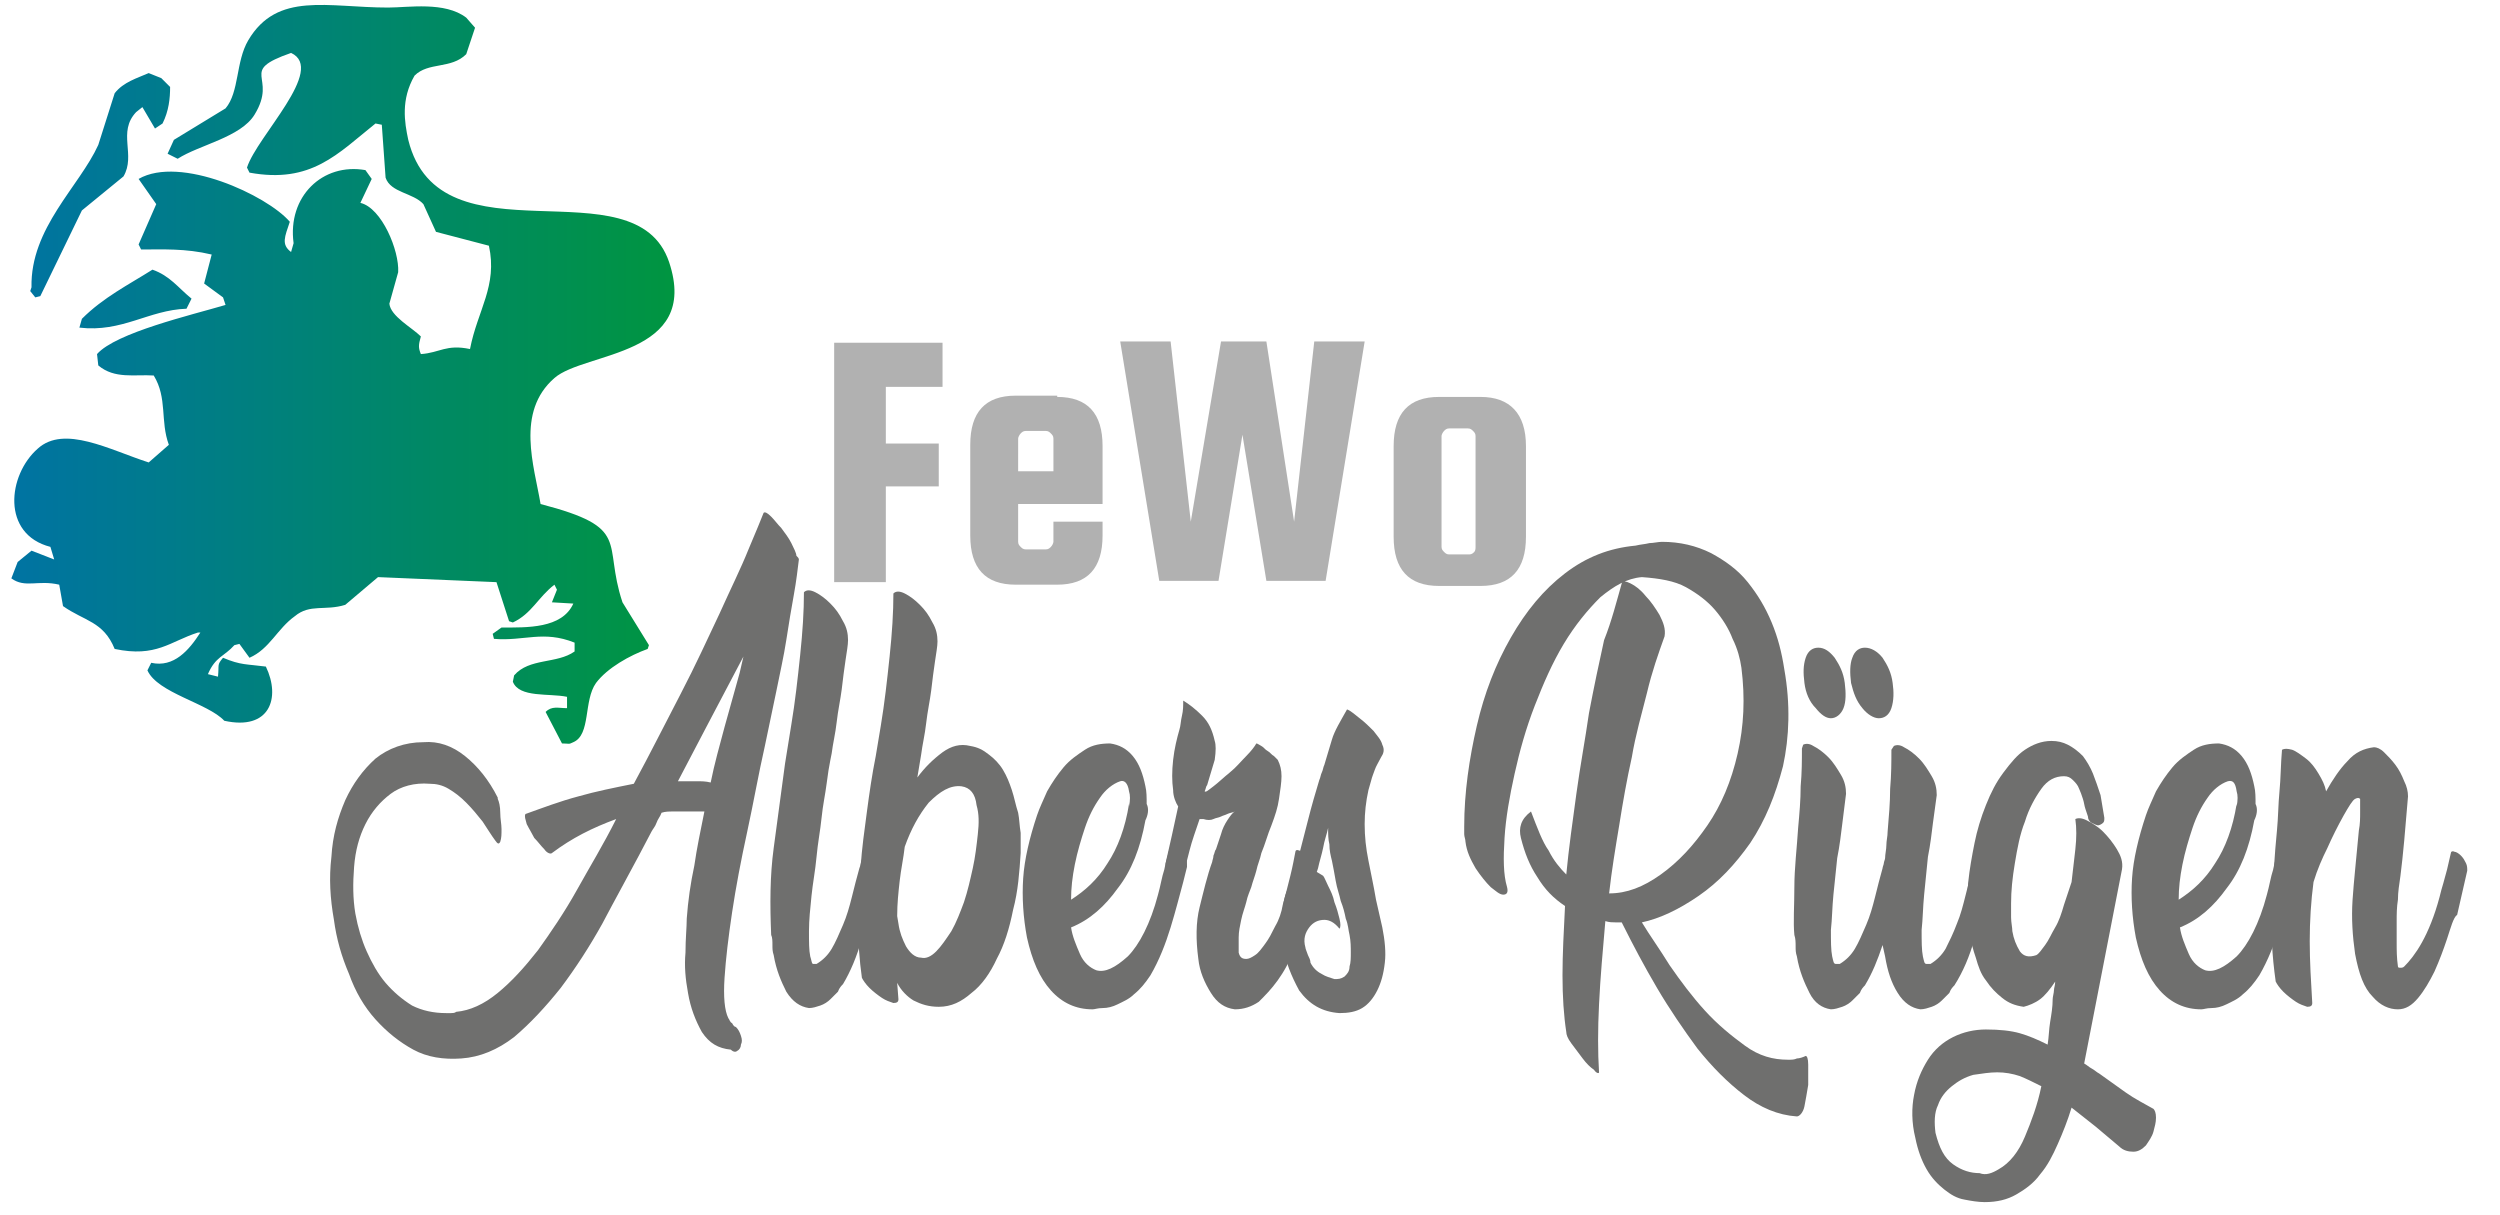 <?xml version="1.0" encoding="utf-8"?>
<!-- Generator: Adobe Illustrator 24.3.0, SVG Export Plug-In . SVG Version: 6.00 Build 0)  -->
<svg version="1.1" id="Ebene_1" xmlns="http://www.w3.org/2000/svg" xmlns:xlink="http://www.w3.org/1999/xlink" x="0px" y="0px"
	 viewBox="0 0 198.4 96.4" style="enable-background:new 0 0 198.4 96.4;" xml:space="preserve">
<style type="text/css">
	.st0{fill:#B1B1B1;}
	.st1{fill:#6F6F6E;}
	.st2{fill-rule:evenodd;clip-rule:evenodd;fill:url(#SVGID_1_);}
</style>
<g>
	<g>
		<g>
			<path class="st0" d="M70.3,38.7v7.5h-4.1v-19h8.6v3.5h-4.5v4.5h4.2v3.4H70.3z"/>
			<path class="st0" d="M83.9,31.5c2.4,0,3.6,1.3,3.6,3.9V40h-6.7v3c0,0.2,0.1,0.3,0.2,0.4c0.1,0.1,0.2,0.2,0.4,0.2h1.6
				c0.2,0,0.3-0.1,0.4-0.2c0.1-0.1,0.2-0.3,0.2-0.4v-1.6h3.9v1.1c0,2.6-1.2,3.9-3.6,3.9h-3.3c-2.4,0-3.6-1.3-3.6-3.9v-7.2
				c0-2.6,1.2-3.9,3.6-3.9H83.9z M80.9,37.4h2.7v-2.6c0-0.2-0.1-0.3-0.2-0.4c-0.1-0.1-0.2-0.2-0.4-0.2h-1.6c-0.2,0-0.3,0.1-0.4,0.2
				c-0.1,0.1-0.2,0.3-0.2,0.4V37.4z"/>
			<path class="st0" d="M96.9,27.1h3.6l2.2,14.3l1.6-14.3h4l-3.1,19h-4.7l-1.9-11.6l-1.9,11.6h-4.7l-3.1-19h4l1.6,14.3L96.9,27.1z"
				/>
			<path class="st0" d="M121.1,35.4v7.2c0,2.6-1.2,3.9-3.6,3.9h-3.3c-2.4,0-3.6-1.3-3.6-3.9v-7.2c0-2.6,1.2-3.9,3.6-3.9h3.3
				C119.8,31.5,121.1,32.8,121.1,35.4z M117.1,43.4v-8.8c0-0.2-0.1-0.3-0.2-0.4c-0.1-0.1-0.2-0.2-0.4-0.2H115
				c-0.2,0-0.3,0.1-0.4,0.2c-0.1,0.1-0.2,0.3-0.2,0.4v8.8c0,0.2,0.1,0.3,0.2,0.4c0.1,0.1,0.2,0.2,0.4,0.2h1.6c0.2,0,0.3-0.1,0.4-0.2
				C117.1,43.7,117.1,43.5,117.1,43.4z"/>
		</g>
	</g>
	<g>
		<path class="st1" d="M43.8,67.7c-0.1,0.1-0.4,0-0.6-0.3c-0.3-0.3-0.5-0.6-0.8-0.9c-0.2-0.4-0.4-0.7-0.6-1.1
			c-0.1-0.4-0.2-0.6-0.1-0.8c1.4-0.5,2.7-1,4.2-1.4c1.4-0.4,2.9-0.7,4.4-1c1.3-2.4,2.5-4.8,3.7-7.1c1.2-2.3,2.2-4.5,3.1-6.4
			c0.9-2,1.7-3.6,2.3-5.1c0.6-1.4,1-2.4,1.2-2.9c0.1-0.1,0.3,0,0.6,0.3c0.3,0.3,0.5,0.6,0.8,0.9c0.3,0.4,0.6,0.8,0.8,1.2
			c0.2,0.4,0.4,0.8,0.4,1c0.1,0.1,0.2,0.2,0.2,0.3c-0.1,0.8-0.2,1.7-0.4,2.8c-0.2,1.1-0.4,2.3-0.6,3.6c-0.2,1.3-0.5,2.6-0.8,4.1
			c-0.3,1.4-0.6,2.9-0.9,4.3c-0.5,2.2-0.9,4.5-1.4,6.8c-0.5,2.3-0.9,4.4-1.2,6.4c-0.3,2-0.5,3.7-0.6,5.2c-0.1,1.5,0,2.6,0.3,3.2
			c0.1,0.1,0.1,0.3,0.3,0.4c0.1,0.2,0.2,0.3,0.3,0.3c0.2,0.2,0.3,0.4,0.4,0.7c0.1,0.3,0.1,0.5,0,0.7c0,0.2-0.1,0.4-0.3,0.5
			c-0.1,0.1-0.3,0.1-0.5-0.1c-1-0.1-1.7-0.5-2.3-1.4c-0.5-0.9-0.9-1.9-1.1-3.1c-0.2-1.1-0.3-2.1-0.2-3.2c0-1.1,0.1-2,0.1-2.7
			c0.1-1.4,0.3-2.8,0.6-4.2c0.2-1.4,0.5-2.8,0.8-4.3c-0.3,0-0.5,0-0.8,0c-0.3,0-0.5,0-0.8,0c-0.3,0-0.6,0-0.9,0
			c-0.3,0-0.6,0-0.9,0.1c-0.1,0.3-0.3,0.5-0.4,0.8c-0.1,0.3-0.3,0.5-0.4,0.7l-1,1.9c-0.9,1.7-1.9,3.5-2.9,5.4
			c-1,1.8-2.1,3.5-3.3,5.1c-1.2,1.5-2.4,2.8-3.7,3.9c-1.3,1-2.7,1.6-4.2,1.7c-1.4,0.1-2.7-0.1-3.8-0.7c-1.1-0.6-2.1-1.4-3-2.4
			s-1.6-2.2-2.1-3.6c-0.6-1.4-1-2.8-1.2-4.3c-0.3-1.7-0.4-3.3-0.2-5c0.1-1.7,0.5-3.1,1.1-4.5c0.6-1.3,1.4-2.4,2.4-3.3
			c1-0.8,2.3-1.3,3.8-1.3c1.2-0.1,2.3,0.3,3.3,1.1c1,0.8,1.9,1.9,2.6,3.3l0,0.1c0.1,0.2,0.2,0.6,0.2,1.1c0,0.5,0.1,0.9,0.1,1.3
			c0,0.4,0,0.7-0.1,1c-0.1,0.2-0.2,0.2-0.4-0.1c-0.3-0.4-0.6-0.9-1-1.5c-0.4-0.5-0.8-1-1.3-1.5c-0.5-0.5-0.9-0.8-1.4-1.1
			c-0.5-0.3-1-0.4-1.5-0.4c-1.2-0.1-2.3,0.2-3.1,0.8c-0.8,0.6-1.5,1.4-2,2.4c-0.5,1-0.8,2.1-0.9,3.4c-0.1,1.3-0.1,2.5,0.1,3.7
			c0.2,1.1,0.5,2.1,0.9,3c0.4,0.9,0.9,1.8,1.5,2.5c0.6,0.7,1.3,1.3,2.1,1.8c0.8,0.4,1.7,0.6,2.7,0.6c0.1,0,0.3,0,0.4,0
			c0.1,0,0.3,0,0.4-0.1c1.1-0.1,2.2-0.6,3.3-1.5c1.1-0.9,2.1-2,3.2-3.4c1-1.4,2.1-3,3.1-4.8c1-1.8,2.1-3.6,3.1-5.6
			C47,65.7,45.4,66.5,43.8,67.7L43.8,67.7z M53.8,62h0.4c0.4,0,0.8,0,1.1,0c0.4,0,0.7,0,1.1,0.1c0.3-1.5,0.7-2.9,1.1-4.4
			c0.4-1.4,0.8-2.9,1.2-4.3l0.3-1.3L56,57.8L53.8,62z"/>
		<path class="st1" d="M65.9,60.3c-0.1,0.5-0.2,1.1-0.3,1.9c-0.1,0.8-0.3,1.7-0.4,2.7c-0.1,1-0.3,2-0.4,3.1
			c-0.1,1.1-0.3,2.1-0.4,3.1c-0.1,1-0.2,1.9-0.2,2.8c0,0.9,0,1.5,0.1,2c0.1,0.3,0.1,0.5,0.2,0.6h0.3c0.5-0.3,0.9-0.7,1.2-1.2
			c0.3-0.5,0.6-1.2,0.9-1.9c0.3-0.7,0.5-1.4,0.7-2.2c0.2-0.8,0.4-1.6,0.6-2.3h0c0.1-0.2,0.1-0.5,0.2-0.7c0-0.2,0.1-0.4,0.2-0.6
			c0-0.1,0.1-0.2,0.3-0.2c0.2,0,0.3,0.1,0.5,0.2s0.3,0.3,0.4,0.5c0.1,0.2,0.2,0.4,0.1,0.6l-0.4,1.6c-0.3,1.4-0.7,2.8-1.1,4.2
			c-0.4,1.4-0.9,2.6-1.5,3.6c-0.1,0.1-0.3,0.3-0.4,0.6c-0.2,0.2-0.4,0.4-0.6,0.6c-0.2,0.2-0.5,0.4-0.8,0.5c-0.3,0.1-0.6,0.2-0.9,0.2
			c-0.7-0.1-1.3-0.5-1.8-1.3c-0.4-0.8-0.8-1.7-1-2.9c-0.1-0.3-0.1-0.5-0.1-0.8c0-0.3,0-0.6-0.1-0.8c-0.1-2.4-0.1-4.7,0.2-6.9
			c0.3-2.2,0.6-4.5,0.9-6.7l0.5-3.1v0c0.3-1.8,0.5-3.6,0.7-5.5c0.2-1.9,0.3-3.5,0.3-5c0.2-0.2,0.5-0.2,0.9,0
			c0.4,0.2,0.8,0.5,1.2,0.9c0.4,0.4,0.7,0.8,1,1.4c0.3,0.5,0.4,1,0.4,1.5c0,0.4-0.1,0.9-0.2,1.6c-0.1,0.7-0.2,1.4-0.3,2.3
			c-0.1,0.8-0.3,1.7-0.4,2.6c-0.1,0.9-0.3,1.7-0.4,2.5L65.9,60.3z"/>
		<path class="st1" d="M72.8,61.7c0.6-0.8,1.2-1.4,2-2c0.7-0.5,1.4-0.7,2.2-0.5c0.6,0.1,1,0.3,1.5,0.7c0.4,0.3,0.8,0.7,1.1,1.2
			c0.3,0.5,0.5,1,0.7,1.6c0.2,0.6,0.3,1.2,0.5,1.8c0.1,0.5,0.1,1,0.2,1.6c0,0.6,0,1.1,0,1.6c-0.1,1.5-0.2,3-0.6,4.5
			c-0.3,1.5-0.7,2.8-1.3,3.9c-0.5,1.1-1.2,2.1-2,2.7c-0.8,0.7-1.6,1.1-2.6,1.1c-0.8,0-1.4-0.2-2-0.5c-0.5-0.3-1-0.8-1.3-1.4l0.1,1.3
			c0,0.2-0.1,0.3-0.4,0.3c-0.3-0.1-0.6-0.2-0.9-0.4c-0.3-0.2-0.7-0.5-1-0.8c-0.3-0.3-0.5-0.6-0.6-0.8c-0.2-1.4-0.3-2.9-0.3-4.4
			c0-1.5,0.1-3,0.2-4.4c0.1-1.5,0.3-2.9,0.5-4.4c0.2-1.5,0.4-2.9,0.7-4.4l0.4-2.4c0.3-1.8,0.5-3.6,0.7-5.5c0.2-1.9,0.3-3.5,0.3-5
			c0.2-0.2,0.5-0.2,0.9,0c0.4,0.2,0.8,0.5,1.2,0.9c0.4,0.4,0.7,0.8,1,1.4c0.3,0.5,0.4,1,0.4,1.5c0,0.4-0.1,0.9-0.2,1.6
			c-0.1,0.7-0.2,1.4-0.3,2.3c-0.1,0.8-0.3,1.7-0.4,2.6c-0.1,0.9-0.3,1.7-0.4,2.5L72.8,61.7z M71.8,67.2c-0.1,0.9-0.3,1.8-0.4,2.7
			c-0.1,0.9-0.2,1.8-0.2,2.8l0.1,0.6c0.1,0.7,0.3,1.2,0.6,1.8c0.3,0.5,0.7,0.9,1.2,0.9c0.4,0.1,0.8-0.1,1.2-0.5
			c0.4-0.4,0.8-1,1.2-1.6c0.4-0.7,0.7-1.5,1-2.3c0.3-0.9,0.5-1.8,0.7-2.7c0.2-0.9,0.3-1.8,0.4-2.7c0.1-0.9,0.1-1.6-0.1-2.3
			c-0.1-0.9-0.5-1.4-1.2-1.5c-0.9-0.1-1.7,0.4-2.6,1.3C72.9,64.7,72.3,65.8,71.8,67.2z"/>
		<path class="st1" d="M90.9,65.1c-0.4,2.2-1.1,4-2.2,5.4c-1,1.4-2.2,2.5-3.7,3.1c0.1,0.7,0.4,1.4,0.7,2.1c0.3,0.7,0.8,1.1,1.3,1.3
			c0.7,0.2,1.5-0.2,2.5-1.1c0.9-0.9,1.8-2.6,2.4-4.9c0.2-0.7,0.3-1.4,0.5-2c0.1-0.6,0.3-1.1,0.4-1.6c0.1-0.2,0.2-0.3,0.4-0.3
			c0.2,0,0.3,0,0.5,0.2c0.1,0.1,0.3,0.3,0.4,0.6c0.1,0.3,0.1,0.5,0.1,0.9L93.9,70c-0.3,1.1-0.6,2.3-1,3.6c-0.4,1.3-0.9,2.6-1.6,3.8
			c-0.4,0.6-0.8,1.1-1.3,1.5c-0.4,0.4-0.9,0.6-1.3,0.8c-0.4,0.2-0.8,0.3-1.2,0.3c-0.4,0-0.6,0.1-0.8,0.1c-1.3,0-2.4-0.5-3.3-1.5
			c-0.9-1-1.5-2.4-1.9-4.2c-0.3-1.6-0.4-3.2-0.3-4.7c0.1-1.5,0.5-3.2,1.1-5c0.2-0.6,0.5-1.2,0.8-1.9c0.4-0.7,0.8-1.3,1.3-1.9
			c0.5-0.6,1.1-1,1.7-1.4c0.6-0.4,1.3-0.5,2-0.5c0.7,0.1,1.3,0.4,1.8,1c0.5,0.6,0.8,1.4,1,2.4c0.1,0.4,0.1,0.9,0.1,1.4
			C91.2,64.2,91.1,64.7,90.9,65.1L90.9,65.1z M88.9,62c-0.6,0.2-1.2,0.7-1.6,1.3c-0.5,0.7-0.9,1.5-1.2,2.4c-0.3,0.9-0.6,1.9-0.8,2.9
			c-0.2,1-0.3,1.9-0.3,2.8c1.1-0.7,2.1-1.6,2.9-2.9c0.8-1.2,1.4-2.8,1.7-4.7V64c0.1-0.5,0.1-0.9,0-1.2C89.5,62.1,89.2,61.9,88.9,62z
			"/>
		<path class="st1" d="M103.5,73c-0.2,0.8-0.5,1.6-0.9,2.5c-0.3,0.9-0.7,1.6-1.2,2.3c-0.5,0.7-1,1.2-1.5,1.7
			c-0.6,0.4-1.2,0.6-1.9,0.6c-0.8-0.1-1.4-0.5-1.9-1.3c-0.5-0.8-0.9-1.7-1-2.7c-0.2-1.5-0.2-2.9,0.1-4.1c0.3-1.2,0.6-2.5,1-3.6
			c0-0.1,0.1-0.3,0.1-0.5c0.1-0.2,0.1-0.4,0.2-0.5l0.4-1.2c0.1-0.4,0.3-0.8,0.5-1.1c0.2-0.3,0.4-0.6,0.6-0.7
			c-0.2,0.1-0.4,0.1-0.6,0.2c-0.2,0.1-0.3,0.1-0.5,0.2c-0.2,0.1-0.4,0.1-0.6,0.2c-0.2,0.1-0.5,0.1-0.8,0h-0.3
			c-0.3,0.9-0.6,1.7-0.8,2.5c-0.2,0.8-0.4,1.6-0.6,2.2c-0.1,0.1-0.2,0.2-0.3,0.1c-0.1,0-0.3-0.1-0.5-0.2c-0.2-0.1-0.3-0.3-0.4-0.5
			c-0.1-0.2-0.1-0.4-0.1-0.6v0l0.5-2.2l0.5-2.3c-0.2-0.3-0.4-0.8-0.4-1.3c-0.1-0.7-0.1-1.5,0-2.4c0.1-0.9,0.3-1.7,0.5-2.4
			c0.1-0.3,0.1-0.7,0.2-1.1c0.1-0.4,0.1-0.8,0.1-1.2c0.5,0.3,1,0.7,1.5,1.2c0.5,0.5,0.8,1.1,1,2c0.1,0.3,0.1,0.8,0,1.5l-0.6,2l0,0
			c-0.1,0.1-0.1,0.3-0.2,0.5c0.1,0.1,0.3-0.1,0.7-0.4c0.4-0.3,0.8-0.7,1.3-1.1c0.5-0.4,0.9-0.9,1.3-1.3c0.4-0.4,0.7-0.8,0.8-1
			c0.1,0,0.2,0.1,0.4,0.2c0.2,0.1,0.3,0.3,0.5,0.4c0.2,0.1,0.3,0.3,0.5,0.4c0.1,0.1,0.3,0.3,0.3,0.3c0.2,0.4,0.3,0.8,0.3,1.3
			c0,0.5-0.1,1.1-0.2,1.8c-0.1,0.7-0.3,1.3-0.6,2.1c-0.3,0.7-0.5,1.5-0.8,2.2c-0.1,0.5-0.3,0.9-0.4,1.4c-0.1,0.4-0.3,0.9-0.4,1.3
			c-0.1,0.3-0.3,0.7-0.4,1.2c-0.1,0.4-0.3,0.9-0.4,1.4c-0.1,0.5-0.2,0.9-0.2,1.4c0,0.5,0,0.9,0,1.2c0.1,0.4,0.3,0.5,0.6,0.5
			c0.2,0,0.4-0.1,0.7-0.3c0.3-0.2,0.5-0.5,0.8-0.9c0.3-0.4,0.5-0.8,0.8-1.4c0.3-0.5,0.5-1.1,0.6-1.7c0.2-0.7,0.4-1.5,0.6-2.3
			c0.2-0.8,0.3-1.4,0.4-1.9c0-0.1,0.1-0.2,0.3-0.1c0.2,0,0.3,0.1,0.5,0.3c0.2,0.1,0.3,0.3,0.4,0.6c0.1,0.2,0.2,0.4,0.1,0.6l0,0
			l-0.4,1.8c-0.1,0.5-0.2,0.9-0.3,1.4C103.7,72.4,103.6,72.7,103.5,73z"/>
		<path class="st1" d="M101.8,75c-0.2-1-0.2-1.9,0-2.9c0.1-1,0.4-1.7,0.8-2.2l0.3-1.3c0.3-1.2,0.6-2.3,0.9-3.5
			c0.3-1.2,0.6-2.2,0.9-3.2c0.1-0.2,0.1-0.4,0.2-0.6c0.1-0.2,0.1-0.4,0.2-0.6c0.2-0.7,0.4-1.3,0.6-2s0.7-1.5,1.2-2.4
			c0.3,0.1,0.6,0.4,1,0.7c0.4,0.3,0.8,0.7,1.1,1c0.3,0.4,0.6,0.7,0.7,1.1c0.2,0.4,0.1,0.7-0.1,1l0,0c-0.2,0.4-0.4,0.7-0.5,1
			c-0.1,0.3-0.2,0.5-0.3,0.9l-0.2,0.7c-0.2,0.9-0.3,1.8-0.3,2.7c0,1,0.1,1.9,0.3,2.9c0.1,0.5,0.2,1,0.3,1.5c0.1,0.5,0.2,1,0.3,1.6
			l0.5,2.2c0.2,1,0.3,2,0.2,2.8c-0.1,0.9-0.3,1.6-0.6,2.2c-0.3,0.6-0.7,1.1-1.2,1.4c-0.5,0.3-1.1,0.4-1.8,0.4
			c-1.4-0.1-2.4-0.7-3.2-1.8C102.5,77.5,102,76.3,101.8,75z M105.7,68.3c-0.1-0.4-0.2-0.8-0.2-1.3c-0.1-0.4-0.1-0.8-0.1-1.3
			c-0.1,0.5-0.3,1-0.4,1.6c-0.1,0.5-0.3,1.1-0.4,1.6l-0.1,0.3l0.5,0.3c0.1,0.1,0.2,0.4,0.4,0.8c0.2,0.4,0.4,0.8,0.5,1.3
			c0.2,0.5,0.3,0.9,0.4,1.3c0.1,0.4,0.1,0.7,0,0.8c-0.4-0.5-0.8-0.7-1.2-0.7c-0.5,0-0.9,0.2-1.2,0.6c-0.3,0.4-0.5,0.9-0.3,1.6
			c0,0.1,0.1,0.3,0.2,0.6c0.1,0.2,0.2,0.4,0.2,0.6c0.2,0.4,0.5,0.7,0.9,0.9c0.3,0.2,0.7,0.3,1,0.4c0.3,0,0.5,0,0.8-0.2
			c0.2-0.2,0.4-0.4,0.4-0.8c0.1-0.3,0.1-0.7,0.1-1.1c0-0.4,0-0.9-0.1-1.4c-0.1-0.4-0.1-0.8-0.3-1.3c-0.1-0.5-0.2-0.9-0.4-1.4
			c-0.1-0.5-0.3-1-0.4-1.6C105.9,69.3,105.8,68.8,105.7,68.3z"/>
		<path class="st1" d="M128.7,46.3c0.1-0.2,0.3-0.2,0.7,0c0.4,0.2,0.8,0.5,1.2,1c0.4,0.4,0.8,1,1.1,1.5c0.3,0.6,0.5,1.1,0.4,1.7
			c-0.5,1.4-1,2.8-1.4,4.5c-0.4,1.6-0.9,3.3-1.2,5.1c-0.4,1.8-0.7,3.5-1,5.4c-0.3,1.8-0.6,3.6-0.8,5.4c1.4,0,2.7-0.5,4.1-1.5
			c1.4-1,2.6-2.3,3.7-3.9c1.1-1.6,1.9-3.5,2.4-5.7c0.5-2.2,0.6-4.4,0.3-6.8c-0.1-0.7-0.3-1.5-0.7-2.3c-0.3-0.8-0.8-1.6-1.4-2.3
			c-0.6-0.7-1.4-1.3-2.3-1.8c-0.9-0.5-2.1-0.7-3.5-0.8c-1.2,0.1-2.2,0.7-3.3,1.6c-1,1-2,2.2-2.9,3.7c-0.9,1.5-1.6,3.1-2.3,4.9
			c-0.7,1.8-1.2,3.6-1.6,5.4c-0.4,1.8-0.7,3.5-0.8,5.1c-0.1,1.6-0.1,2.9,0.2,3.9c0.1,0.4,0,0.6-0.3,0.6s-0.6-0.3-1-0.6
			c-0.4-0.4-0.8-0.9-1.2-1.5c-0.4-0.7-0.7-1.3-0.8-2.1c0-0.2-0.1-0.4-0.1-0.6c0-0.2,0-0.5,0-0.7l0,0.1c0-2.7,0.4-5.4,1-8
			c0.6-2.6,1.5-4.9,2.7-7c1.2-2.1,2.6-3.8,4.3-5.1c1.7-1.3,3.5-2,5.6-2.2h0c0.4-0.1,0.7-0.1,1.1-0.2c0.3,0,0.7-0.1,1-0.1
			c1.4,0,2.7,0.3,3.9,0.9c1.1,0.6,2.1,1.3,2.9,2.3c0.8,1,1.4,2,1.9,3.2c0.5,1.2,0.8,2.4,1,3.7c0.5,2.8,0.4,5.4-0.1,7.7
			c-0.6,2.3-1.4,4.3-2.6,6.1c-1.2,1.7-2.5,3.1-4.1,4.2c-1.6,1.1-3.1,1.8-4.5,2.1c0.6,1,1.4,2.1,2.2,3.4c0.9,1.3,1.8,2.5,2.8,3.6
			c1,1.1,2.1,2,3.2,2.8c1.1,0.8,2.2,1.1,3.4,1.1c0.3,0,0.5,0,0.7-0.1c0.2,0,0.5-0.1,0.7-0.2c0.1,0,0.2,0.2,0.2,0.7c0,0.5,0,1,0,1.6
			c-0.1,0.6-0.2,1.2-0.3,1.7c-0.1,0.5-0.4,0.8-0.6,0.8c-1.5-0.1-2.9-0.7-4.2-1.7c-1.3-1-2.5-2.2-3.7-3.7c-1.1-1.5-2.2-3.1-3.2-4.8
			c-1-1.7-1.9-3.4-2.7-5l-0.1-0.2h-0.5c-0.2,0-0.5,0-0.8-0.1c-0.2,2.3-0.4,4.5-0.5,6.6c-0.1,2-0.1,3.8,0,5.4c0,0.1-0.2,0.1-0.4-0.2
			c-0.3-0.2-0.6-0.5-0.9-0.9c-0.3-0.4-0.6-0.8-0.9-1.2c-0.3-0.4-0.4-0.7-0.4-0.9c-0.2-1.3-0.3-2.8-0.3-4.5c0-1.7,0.1-3.5,0.2-5.5
			c-0.9-0.6-1.6-1.3-2.2-2.3c-0.6-0.9-1-1.9-1.3-3.1v0c-0.2-0.8,0-1.5,0.8-2.1c0.5,1.3,0.9,2.4,1.4,3.1c0.4,0.8,0.9,1.4,1.4,1.9
			c0.2-2.1,0.5-4.2,0.8-6.4c0.3-2.2,0.7-4.3,1-6.4c0.4-2.1,0.8-4,1.2-5.8C127.9,49.3,128.3,47.7,128.7,46.3z"/>
		<path class="st1" d="M150.3,59.2c0.2-0.1,0.5-0.1,0.8,0.1c0.4,0.2,0.8,0.5,1.2,0.9c0.4,0.4,0.7,0.9,1,1.4c0.3,0.5,0.4,1,0.4,1.5
			l-0.3,2.2c-0.1,0.8-0.2,1.7-0.4,2.7c-0.1,1-0.2,2-0.3,3c-0.1,1-0.1,1.9-0.2,2.8c0,0.9,0,1.6,0.1,2.1c0.1,0.4,0.1,0.6,0.3,0.6h0.3
			c0.5-0.3,0.9-0.7,1.2-1.2c0.3-0.6,0.6-1.2,0.9-2c0.3-0.7,0.5-1.5,0.7-2.3c0.2-0.8,0.4-1.6,0.6-2.3l0.2-1c0.1-0.2,0.2-0.4,0.4-0.4
			c0.2,0,0.3,0,0.5,0.2c0.2,0.1,0.3,0.3,0.4,0.6c0.1,0.3,0.1,0.6,0.1,0.9l-0.4,1.3v-0.1c-0.3,1.5-0.7,2.9-1.1,4.3
			c-0.4,1.4-0.9,2.6-1.6,3.7c-0.1,0.1-0.3,0.3-0.4,0.6c-0.2,0.2-0.4,0.4-0.6,0.6c-0.2,0.2-0.5,0.4-0.8,0.5c-0.3,0.1-0.6,0.2-0.9,0.2
			c-0.7-0.1-1.3-0.5-1.8-1.3c-0.5-0.8-0.8-1.7-1-2.9l-0.2-0.9c-0.4,1.2-0.8,2.2-1.4,3.2c-0.1,0.1-0.3,0.3-0.4,0.6
			c-0.2,0.2-0.4,0.4-0.6,0.6c-0.2,0.2-0.5,0.4-0.8,0.5c-0.3,0.1-0.6,0.2-0.9,0.2c-0.7-0.1-1.3-0.5-1.7-1.3s-0.8-1.7-1-2.9
			c-0.1-0.3-0.1-0.5-0.1-0.8c0-0.3,0-0.6-0.1-0.9c-0.1-1,0-2.3,0-3.8s0.2-3.1,0.3-4.7c0.1-1.1,0.2-2.2,0.2-3.3
			c0.1-1.1,0.1-2.1,0.1-3l0.1-0.3c0.2-0.1,0.5-0.1,0.8,0.1c0.4,0.2,0.8,0.5,1.2,0.9c0.4,0.4,0.7,0.9,1,1.4c0.3,0.5,0.4,1,0.4,1.5
			l-0.3,2.4c-0.1,0.8-0.2,1.7-0.4,2.7c-0.1,1-0.2,2-0.3,2.9c-0.1,1-0.1,1.9-0.2,2.8c0,0.9,0,1.6,0.1,2.1c0.1,0.4,0.1,0.6,0.3,0.6
			h0.3c0.5-0.3,0.9-0.7,1.2-1.2c0.3-0.5,0.6-1.2,0.9-1.9c0.3-0.7,0.5-1.4,0.7-2.2c0.2-0.8,0.4-1.6,0.6-2.3h0c0-0.1,0.1-0.3,0.1-0.4
			c0-0.1,0.1-0.3,0.1-0.4c0-0.3,0.1-0.7,0.1-1c0-0.4,0.1-0.7,0.1-1.1c0.1-1.2,0.2-2.3,0.2-3.4c0.1-1.1,0.1-2.2,0.1-3.1L150.3,59.2z
			 M143.2,54.2c-0.1-0.8-0.1-1.4,0.1-2c0.2-0.6,0.6-0.8,1-0.8c0.5,0,0.9,0.3,1.3,0.8c0.4,0.6,0.7,1.2,0.8,2c0.1,0.8,0.1,1.5-0.1,2
			c-0.2,0.5-0.6,0.8-1,0.8c-0.4,0-0.8-0.3-1.2-0.8C143.6,55.7,143.3,55,143.2,54.2z M146.9,54.2c-0.1-0.8-0.1-1.5,0.1-2
			c0.2-0.6,0.6-0.8,1-0.8c0.5,0,1,0.3,1.4,0.8c0.4,0.6,0.7,1.2,0.8,2c0.1,0.7,0.1,1.4-0.1,2c-0.2,0.6-0.6,0.8-1,0.8
			c-0.4,0-0.9-0.3-1.3-0.8C147.3,55.6,147.1,55,146.9,54.2z"/>
		<path class="st1" d="M165.4,84.4c0.2,0.1,0.4,0.3,0.6,0.4c0.2,0.1,0.4,0.3,0.6,0.4c0.7,0.5,1.4,1,2.1,1.5c0.7,0.5,1.5,0.9,2.2,1.3
			c0.1,0.1,0.2,0.3,0.2,0.7s-0.1,0.7-0.2,1.1c-0.1,0.4-0.4,0.8-0.6,1.1c-0.3,0.3-0.6,0.5-1,0.5c-0.4,0-0.8-0.1-1.1-0.4l-1.9-1.6h0
			l-1.9-1.5c-0.3,1-0.7,2-1.1,2.9c-0.4,0.9-0.8,1.7-1.4,2.4c-0.5,0.7-1.2,1.2-1.9,1.6c-0.7,0.4-1.5,0.6-2.5,0.6
			c-0.5,0-1.1-0.1-1.6-0.2c-0.6-0.1-1.1-0.4-1.6-0.8c-0.5-0.4-1-0.9-1.4-1.6c-0.4-0.7-0.7-1.5-0.9-2.5c-0.3-1.2-0.3-2.4-0.1-3.4
			c0.2-1.1,0.6-2,1.1-2.8c0.5-0.8,1.2-1.4,2-1.8c0.8-0.4,1.7-0.6,2.6-0.6c1.1,0,2,0.1,2.7,0.3c0.7,0.2,1.4,0.5,2.2,0.9
			c0.1-0.6,0.1-1.2,0.2-1.8c0.1-0.6,0.2-1.2,0.2-1.8c0-0.2,0.1-0.5,0.1-0.7c0-0.2,0.1-0.4,0.1-0.7c-0.4,0.6-0.8,1.1-1.2,1.4
			c-0.4,0.3-0.9,0.5-1.3,0.6c-0.7-0.1-1.2-0.3-1.7-0.7c-0.5-0.4-0.9-0.8-1.3-1.4c-0.4-0.5-0.6-1.1-0.8-1.8c-0.2-0.6-0.4-1.2-0.4-1.8
			c-0.1-0.2-0.1-0.5-0.1-0.7s0-0.4-0.1-0.6c-0.1-0.9-0.1-1.8,0-2.9c0.1-1,0.3-2.1,0.5-3.1c0.2-1,0.5-2,0.9-3c0.4-1,0.8-1.8,1.4-2.6
			s1.1-1.4,1.7-1.8c0.6-0.4,1.3-0.7,2.1-0.7c0.5,0,0.9,0.1,1.3,0.3c0.4,0.2,0.8,0.5,1.2,0.9c0.3,0.4,0.6,0.9,0.8,1.4
			c0.2,0.5,0.4,1.1,0.6,1.7c0.1,0.6,0.2,1.2,0.3,1.8c0,0.2,0,0.3-0.1,0.4c-0.1,0.1-0.3,0.2-0.4,0.2s-0.3-0.1-0.5-0.2
			c-0.2-0.1-0.3-0.3-0.3-0.5l-0.2-0.6c-0.1-0.3-0.1-0.5-0.2-0.8c-0.1-0.3-0.2-0.6-0.3-0.8c-0.1-0.3-0.3-0.5-0.5-0.7
			c-0.2-0.2-0.4-0.3-0.7-0.3c-0.7,0-1.3,0.3-1.8,1c-0.5,0.7-1,1.6-1.3,2.6c-0.4,1-0.6,2.1-0.8,3.3c-0.2,1.2-0.3,2.2-0.3,3.2
			c0,0.3,0,0.7,0,1.1c0,0.4,0.1,0.8,0.1,1.1c0.1,0.6,0.3,1.1,0.6,1.6c0.3,0.4,0.7,0.5,1.3,0.3c0.2-0.1,0.4-0.4,0.7-0.8
			c0.3-0.4,0.5-0.9,0.8-1.4c0.3-0.5,0.5-1.1,0.7-1.8c0.2-0.6,0.4-1.2,0.6-1.8c0.1-0.8,0.2-1.7,0.3-2.6c0.1-0.9,0.1-1.7,0-2.4
			c0.2-0.1,0.5-0.1,0.9,0.1c0.4,0.2,0.9,0.5,1.3,0.9c0.4,0.4,0.8,0.9,1.1,1.4c0.3,0.5,0.5,1,0.4,1.6L165.4,84.4z M158.6,92.8
			c0.9-0.5,1.6-1.4,2.1-2.6c0.5-1.2,1-2.5,1.3-4c-0.6-0.3-1.2-0.6-1.7-0.8c-0.6-0.2-1.2-0.3-1.8-0.3c-0.6,0-1.2,0.1-1.9,0.2
			c-0.7,0.2-1.2,0.5-1.7,0.9c-0.5,0.4-0.9,0.9-1.1,1.5c-0.3,0.6-0.3,1.4-0.2,2.2c0.3,1.2,0.7,2,1.4,2.5c0.7,0.5,1.4,0.7,2.1,0.7
			C157.6,93.3,158.1,93.1,158.6,92.8z"/>
		<path class="st1" d="M178.9,65.1c-0.4,2.2-1.1,4-2.2,5.4c-1,1.4-2.2,2.5-3.7,3.1c0.1,0.7,0.4,1.4,0.7,2.1c0.3,0.7,0.8,1.1,1.3,1.3
			c0.7,0.2,1.5-0.2,2.5-1.1c0.9-0.9,1.8-2.6,2.4-4.9c0.2-0.7,0.3-1.4,0.5-2c0.1-0.6,0.3-1.1,0.4-1.6c0.1-0.2,0.2-0.3,0.4-0.3
			c0.2,0,0.3,0,0.5,0.2c0.1,0.1,0.3,0.3,0.4,0.6c0.1,0.3,0.1,0.5,0.1,0.9l-0.3,1.2c-0.3,1.1-0.6,2.3-1,3.6c-0.4,1.3-0.9,2.6-1.6,3.8
			c-0.4,0.6-0.8,1.1-1.3,1.5c-0.4,0.4-0.9,0.6-1.3,0.8c-0.4,0.2-0.8,0.3-1.2,0.3c-0.4,0-0.6,0.1-0.8,0.1c-1.3,0-2.4-0.5-3.3-1.5
			c-0.9-1-1.5-2.4-1.9-4.2c-0.3-1.6-0.4-3.2-0.3-4.7c0.1-1.5,0.5-3.2,1.1-5c0.2-0.6,0.5-1.2,0.8-1.9c0.4-0.7,0.8-1.3,1.3-1.9
			c0.5-0.6,1.1-1,1.7-1.4c0.6-0.4,1.3-0.5,2-0.5c0.7,0.1,1.3,0.4,1.8,1c0.5,0.6,0.8,1.4,1,2.4c0.1,0.4,0.1,0.9,0.1,1.4
			C179.2,64.2,179.1,64.7,178.9,65.1L178.9,65.1z M176.8,62c-0.6,0.2-1.2,0.7-1.6,1.3c-0.5,0.7-0.9,1.5-1.2,2.4
			c-0.3,0.9-0.6,1.9-0.8,2.9c-0.2,1-0.3,1.9-0.3,2.8c1.1-0.7,2.1-1.6,2.9-2.9c0.8-1.2,1.4-2.8,1.7-4.7V64c0.1-0.5,0.1-0.9,0-1.2
			C177.4,62.1,177.2,61.9,176.8,62z"/>
		<path class="st1" d="M194.2,74.5c-0.3,0.9-0.6,1.7-1,2.6c-0.4,0.8-0.8,1.5-1.3,2.1c-0.5,0.6-1,0.9-1.6,0.9c-0.7,0-1.4-0.3-2-1
			c-0.7-0.7-1.1-1.8-1.4-3.4c-0.2-1.4-0.3-2.8-0.2-4.3c0.1-1.5,0.3-3.3,0.5-5.5c0.1-0.5,0.1-1,0.1-1.4c0-0.4,0-0.8,0-1.1
			c-0.1-0.1-0.2-0.1-0.4,0c-0.2,0.1-0.5,0.6-0.9,1.3c-0.5,0.9-0.9,1.7-1.3,2.6c-0.4,0.8-0.8,1.7-1.1,2.7c-0.2,1.5-0.3,3.1-0.3,4.7
			c0,1.6,0.1,3.2,0.2,4.9c0,0.2-0.1,0.3-0.4,0.3c-0.3-0.1-0.6-0.2-0.9-0.4c-0.3-0.2-0.7-0.5-1-0.8c-0.3-0.3-0.5-0.6-0.6-0.8
			c-0.3-2.1-0.4-4.1-0.3-6.1c0.1-2,0.2-3.9,0.4-5.9c0.1-1,0.1-2.1,0.2-3.1c0.1-1,0.1-2.2,0.2-3.3c0.2-0.1,0.4-0.1,0.8,0
			c0.3,0.1,0.7,0.4,1.1,0.7c0.4,0.3,0.7,0.7,1,1.2c0.3,0.5,0.5,0.9,0.6,1.4c0.5-0.9,1.1-1.8,1.7-2.4c0.6-0.7,1.3-1,2.1-1.1
			c0.2,0,0.5,0.1,0.8,0.4c0.3,0.3,0.6,0.6,0.9,1c0.3,0.4,0.5,0.8,0.7,1.3c0.2,0.4,0.3,0.8,0.3,1.2c-0.1,1.2-0.2,2.4-0.3,3.5
			c-0.1,1.1-0.2,2-0.3,2.8c-0.1,0.7-0.2,1.3-0.2,1.9c-0.1,0.6-0.1,1.2-0.1,1.7c0,0.6,0,1.1,0,1.7c0,0.6,0,1.2,0.1,1.9
			c0,0.1,0.1,0.1,0.2,0.1c0.1,0,0.2,0,0.3-0.1c0.4-0.4,0.9-1,1.4-1.9c0.5-0.9,1-2.1,1.4-3.6c0.1-0.4,0.2-0.8,0.3-1.1
			c0.1-0.4,0.2-0.7,0.3-1.1l0.3-1.3c0-0.1,0.1-0.2,0.3-0.1c0.1,0,0.3,0.1,0.5,0.3c0.2,0.2,0.3,0.4,0.4,0.6c0.1,0.2,0.1,0.4,0.1,0.6
			v0l-0.8,3.5C194.7,72.8,194.5,73.6,194.2,74.5z"/>
	</g>
	<linearGradient id="SVGID_1_" gradientUnits="userSpaceOnUse" x1="0.726" y1="29.681" x2="53.554" y2="29.681">
		<stop  offset="0" style="stop-color:#0073A3"/>
		<stop  offset="1" style="stop-color:#009540"/>
	</linearGradient>
	<path class="st2" d="M12.1,21.4c1.4,0.5,2,1.4,3.1,2.3l-0.4,0.8c-3,0.1-5.1,1.9-8.5,1.5l0.2-0.7C8.2,23.6,10.2,22.6,12.1,21.4z
		 M9.1,7.4l-1.3,4.1c-1.5,3.3-5.4,6.6-5.3,11.3l-0.1,0.3l0.4,0.5l0.4-0.1l3.3-6.8L9.8,14c1-1.7-0.5-3.5,1-5.1l0.5-0.4l1,1.7l0.6-0.4
		c0.5-1,0.6-2,0.6-2.9l-0.7-0.7l-1-0.4C10.9,6.2,9.8,6.5,9.1,7.4z M45.5,47.9c-0.9,2-3.7,1.9-5.7,1.9l-0.7,0.5l0.1,0.4
		c2.4,0.2,3.9-0.7,6.4,0.3l0,0.7c-1.4,1-3.6,0.5-4.8,1.9l-0.1,0.5c0.5,1.3,2.9,0.9,4.3,1.2l0,0.7l0,0.2c-0.7,0-1.2-0.2-1.7,0.3
		l1.3,2.5c0.6,0,0.5,0.1,0.9-0.1c1.4-0.6,0.8-3.3,1.8-4.7c0.9-1.2,2.7-2.2,4.1-2.7l0.1-0.3l-2.1-3.4c-1.6-4.8,0.8-5.9-6.5-7.8
		C42.4,37,40.9,32.7,44,30c2.4-2.1,11.6-1.7,9.1-9.2c-2.7-8-18.2,0.4-20.7-9.7c-0.3-1.4-0.6-3.2,0.5-5.1C34,4.9,35.8,5.5,37,4.3
		l0.7-2.1L37,1.4c-1.7-1.3-4.6-0.8-6.2-0.8C26,0.6,22-0.7,19.7,3.2c-1,1.7-0.7,4.1-1.8,5.4l-4.1,2.5l-0.5,1.1l0.8,0.4
		c1.7-1.1,5-1.7,6.1-3.5c1.9-3.1-1.4-3.4,2.9-4.9c2.8,1.3-2.7,6.6-3.5,9.1l0.2,0.4c4.9,0.9,7-1.5,10-3.9l0.5,0.1l0.3,4.2
		c0.4,1.2,2.2,1.2,3,2.1l1,2.2l4.2,1.1c0.7,3.2-0.9,5.1-1.5,8.2c-1.9-0.4-2.4,0.3-3.9,0.4c-0.2-0.5-0.2-0.7,0-1.4
		c-0.7-0.7-2.4-1.6-2.5-2.6l0.7-2.5c0.1-1.7-1.3-5.1-3-5.5l0.9-1.9l-0.5-0.7c-3.4-0.6-6.2,2.1-5.7,5.8l-0.2,0.7
		c-0.8-0.6-0.5-1.2-0.1-2.4c-1.8-2.1-8.7-5.3-12-3.4l1.4,2l-1.4,3.2l0.2,0.4c1.7,0,3.5-0.1,5.6,0.4l-0.6,2.3l1.5,1.1l0.2,0.6
		c-2.7,0.8-8.7,2.2-10.2,3.9L7.8,29c1.3,1.1,2.9,0.7,4.4,0.8c1.1,1.8,0.5,3.6,1.2,5.5l-1.6,1.4c-3.1-1-6.7-3-8.8-1.1
		c-2.4,2.1-2.9,6.8,1,7.8l0.3,1l-1.8-0.7l-1.1,0.9l-0.5,1.3c1.1,0.8,2.1,0.1,3.8,0.5l0.3,1.7c1.7,1.2,3.2,1.2,4.1,3.4
		c3.3,0.7,4.4-0.6,6.6-1.3l0.2,0C15,51.6,13.8,53,12,52.6l-0.3,0.6c0.8,1.8,4.8,2.6,6.1,4c3.6,0.8,4.5-1.8,3.3-4.3
		c-1.5-0.2-2-0.1-3.4-0.7c-0.5,0.6-0.3,0.5-0.4,1.5l-0.8-0.2c0.6-1.4,1.3-1.4,2.1-2.3l0.4-0.1l0.8,1.1c1.6-0.7,2.2-2.3,3.6-3.3
		c1.2-1,2.4-0.4,4-0.9l2.6-2.2c0.1,0,9.3,0.4,9.4,0.4l1,3.1l0.3,0.1c1.5-0.7,2-2,3.3-3l0.2,0.4l-0.4,1L45.5,47.9z"/>
</g>
</svg>
